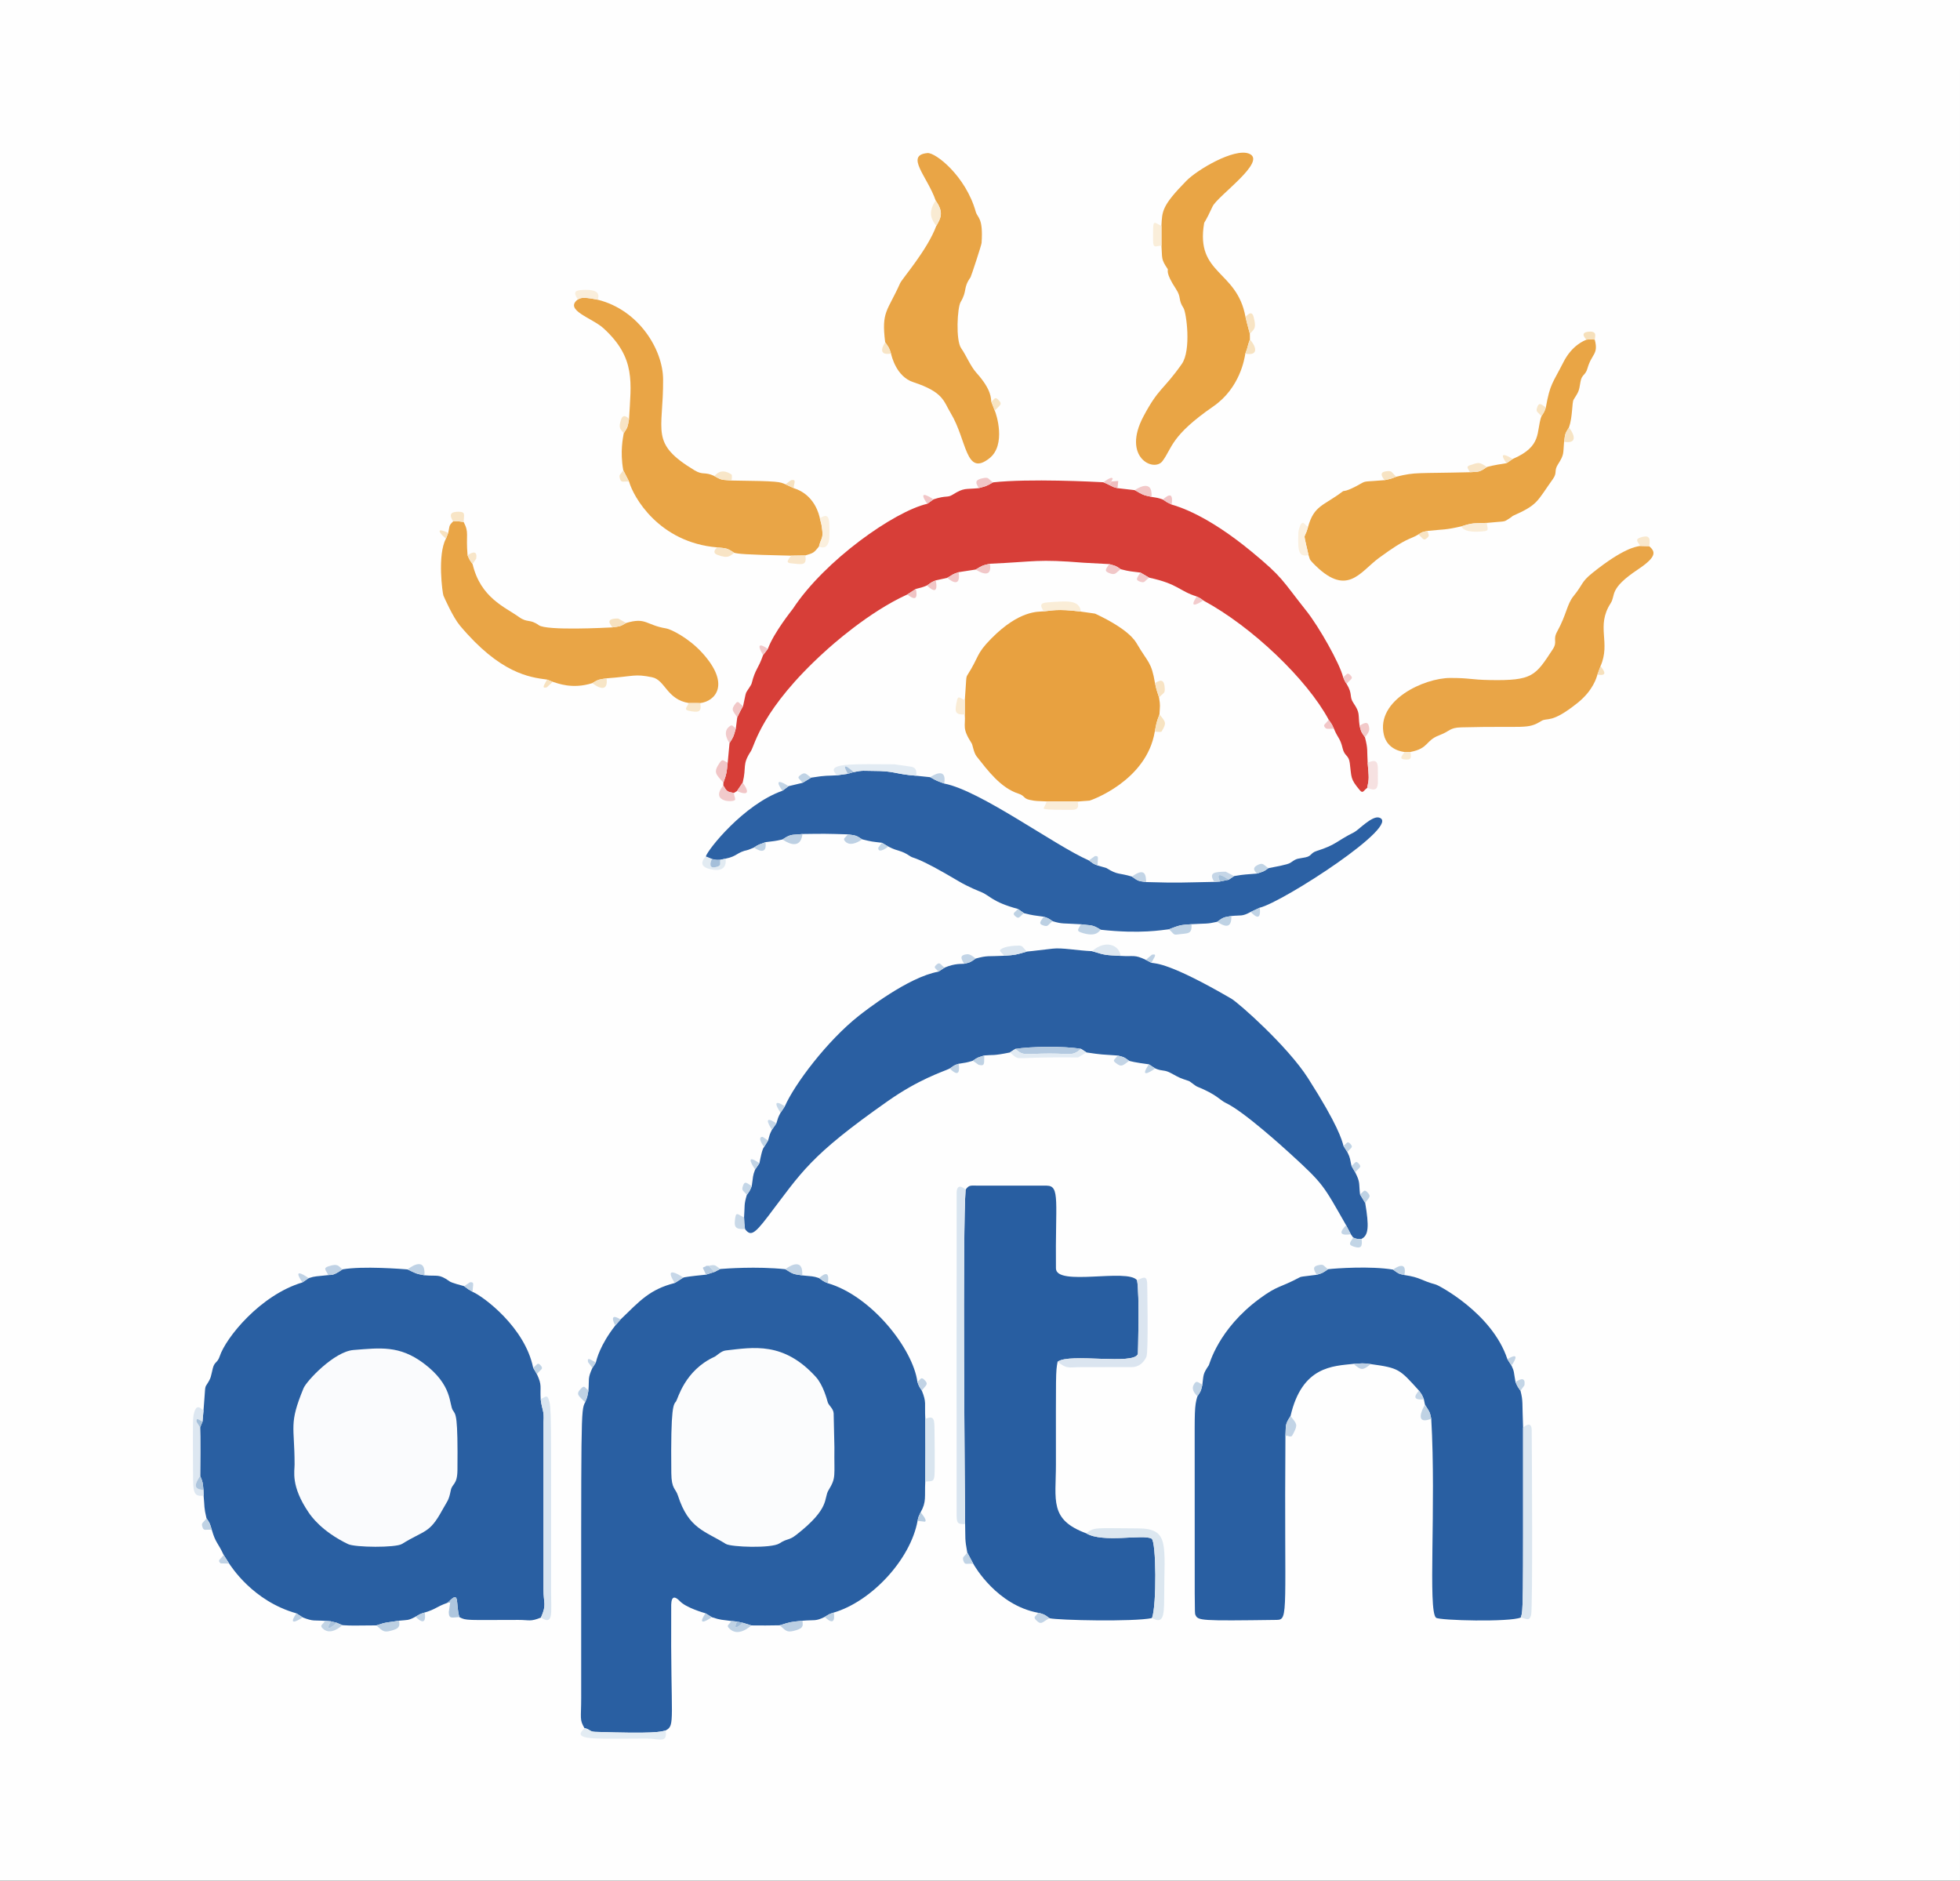 <?xml version="1.0" encoding="UTF-8" standalone="no"?> <svg xmlns="http://www.w3.org/2000/svg" xmlns:xlink="http://www.w3.org/1999/xlink" xmlns:serif="http://www.serif.com/" width="100%" height="100%" viewBox="0 0 690 662" version="1.1" xml:space="preserve" style="fill-rule:evenodd;clip-rule:evenodd;stroke-linejoin:round;stroke-miterlimit:2;"><rect x="0" y="0" width="690" height="662" fill="#333333" stroke="none"/> <g id="Arrière-plan"> <path d="M0,655.5L0,-0C4.248,-0.98 4.301,0 54.5,0L689.999,0C691.265,1.496 689.999,1.81 689.999,24.5L689.999,661.999C685.751,662.979 685.698,661.999 635.5,661.999L0,661.999C-1.399,660.345 0,657.666 0,655.5Z" style="fill:rgb(254,254,254);"></path> <path d="M205.994,493.614C206.845,491.594 206.757,491.654 207.156,489.453C207.48,485.388 206.817,485.299 208.548,481.523C208.955,480.883 209.362,480.243 209.77,479.603C210.045,478.459 211.254,473.44 216.608,466.581C217.225,465.876 217.843,465.17 218.46,464.465C225.329,457.834 228.684,453.901 237.543,451.626C238.551,450.984 239.559,450.343 240.566,449.701C241.195,449.565 242.457,449.292 248.546,448.691C249.546,448.367 250.546,448.044 251.547,447.721C252.209,447.379 252.872,447.037 253.534,446.696C255.363,446.553 266.249,445.704 276.462,446.77C279.237,448.52 279.209,448.477 282.421,448.947C286.059,449.36 286.006,449.126 288.342,449.892C289.869,450.95 289.752,451.024 291.427,451.698C306.853,456.226 321.377,474.77 322.964,486.412C323.542,488.093 323.57,488.02 324.516,489.494C326.223,493.723 325.454,493.829 325.74,499.479C325.788,510.58 325.798,510.487 325.729,521.525C325.457,527.024 326.21,528.596 324.082,532.353C323.424,533.822 323.359,533.696 323.017,535.369C320.539,548.908 306.872,563.676 293.536,567.628C291.771,568.193 291.873,568.228 290.34,569.162C287.016,570.781 286.939,570.133 282.501,570.509C278.363,570.945 278.417,570.869 274.493,572.117C269.447,572.21 269.549,572.177 264.504,572.154C261.725,571.344 261.781,571.262 261.534,571.238C260.838,571.094 260.143,570.951 259.448,570.808L257.48,570.608C253.946,570.094 253.991,570.376 250.598,569.264C249.854,568.807 249.11,568.35 248.366,567.893C247.603,567.672 241.556,565.92 239.391,563.666C235.958,560.093 236.3,564.817 236.29,566.484C236.052,605.962 237.849,607.282 234.346,609.122C232.434,609.668 230.195,610.308 209.493,609.623C207.476,609.557 207.787,608.71 205.749,608.301C203.958,605.203 204.603,605.048 204.603,597.5C204.603,496.823 204.422,496.626 205.994,493.614Z" style="fill:rgb(41,95,162);"></path> <path d="M158.453,563.34L157.443,564.229C153.339,565.707 153.693,566.343 149.53,567.609C147.785,568.142 147.881,568.174 146.298,569.089C143.57,570.521 143.547,570.173 140.499,570.494C136.135,571.202 136.172,570.9 132.496,572.145C124.298,572.182 124.333,572.302 120.514,572.07L118.56,571.234C117.863,571.06 117.167,570.885 116.47,570.711L114.493,570.56C110.453,570.263 110.405,570.848 106.567,569.333C105.831,568.86 105.095,568.386 104.359,567.912C88.902,563.561 81.299,551.232 80.681,550.395C80.03,549.374 79.38,548.353 78.73,547.332C76.622,542.814 75.915,543.198 74.56,538.48C73.861,536.289 73.996,536.308 72.693,534.442C71.763,530.518 72.065,530.555 71.677,526.467L71.63,524.488C71.359,521.869 71.473,521.89 70.477,519.502C70.53,518.545 70.585,504.474 70.449,502.495C70.727,501.82 71.004,501.144 71.282,500.469C71.402,499.153 71.523,497.837 71.644,496.522C72.296,488.575 72.057,488.495 72.669,487.559C74.459,484.82 74.132,484.769 74.931,481.615C75.534,479.232 76.556,479.821 77.341,477.435C79.486,470.914 91.576,455.881 106.469,451.42C107.197,450.917 107.925,450.414 108.652,449.91C111.113,449.134 111.079,449.365 115.566,448.846C116.627,448.643 116.973,449.318 120.563,446.828C127.696,445.573 141.642,446.695 143.468,446.842C146.416,448.23 146.293,448.346 149.424,448.909C154.108,449.336 154.415,448.314 158.201,450.995C158.558,451.248 158.994,451.557 163.382,452.732C164.876,453.885 164.802,453.821 166.387,454.733C170.37,456.492 184.84,467.324 187.685,481.44C188.127,482.191 188.568,482.942 189.009,483.693C190.914,487.793 190.056,487.922 190.341,492.519C190.836,496.579 191.625,496.434 191.334,500.5L191.334,559.5C191.334,564.571 192.523,564.724 190.43,569.391C186.612,570.919 186.554,570.221 182.5,570.223C164.278,570.228 164.168,570.541 161.729,569.235C160.367,564.678 161.872,560.014 158.453,563.34Z" style="fill:rgb(41,95,162);"></path> <path d="M421.532,491.509C422.785,489.635 422.793,489.668 423.279,487.451C423.733,483.769 423.452,483.705 425.577,480.54C425.758,480.271 428.838,467.904 443.312,457.213C449.859,452.377 450.4,453.439 457.546,449.637C457.976,449.408 457.996,449.397 463.561,448.731C465.727,448.1 465.646,448.038 467.548,446.77C470.198,446.453 482.536,445.585 490.41,446.914C492.301,448.269 492.197,448.359 494.412,448.822C500.284,449.7 499.94,450.66 505.609,452.213C506.32,452.408 525.298,462.173 530.66,478.438C531.144,479.192 531.629,479.945 532.114,480.698C533.15,482.891 532.859,482.883 533.519,486.494C534.286,488.182 534.247,488.092 535.282,489.563C536.234,493.419 535.827,493.407 536.186,502.528C536.202,566.648 536.269,566.703 535.392,569.364C531.594,571.055 506.704,570.44 505.538,569.448C502.632,566.975 505.622,530.244 503.861,499.416C503.333,496.66 503.093,496.829 501.646,494.454L501.268,492.576C500.585,490.882 500.588,490.98 499.522,489.481C492.722,481.988 492.579,481.54 482.544,480.171C479.478,479.749 479.562,479.935 476.48,480.086C469.294,480.885 458.376,480.829 454.318,498.455C452.239,501.609 452.765,501.752 452.521,505.502C452.061,567.455 453.787,570.159 449.487,570.216C422.377,570.578 421.742,570.503 420.818,568.399C420.539,567.763 420.578,567.771 420.578,511.5C420.578,497.273 420.448,495.026 421.532,491.509Z" style="fill:rgb(41,95,162);"></path> <path d="M262.911,420.639C263.987,419.108 263.949,419.204 264.643,417.536C265.189,413.983 264.93,414.011 265.845,411.662C266.348,410.925 266.852,410.188 267.355,409.45C268.4,403.953 268.803,404.143 268.998,403.739C269.464,402.98 269.929,402.22 270.395,401.461C270.96,399.438 270.864,399.479 271.766,397.659C272.283,396.914 272.8,396.169 273.317,395.425C273.943,393.429 273.83,393.462 274.792,391.684C275.298,390.928 275.803,390.172 276.308,389.416C279.65,381.738 291.182,366.327 302.471,357.465C304.477,355.89 319.726,343.919 330.364,342.032C331.093,341.558 331.822,341.084 332.552,340.609C336.216,339.018 338.636,339.375 339.454,339.256C341.651,338.73 341.615,338.723 343.475,337.418C347.758,336.25 347.777,336.735 353.495,336.433C357.604,336.132 357.539,336.116 361.52,334.955C362.536,334.878 362.452,334.871 370.535,333.936C373.974,333.538 378.789,334.56 384.489,334.824C389.384,336.368 389.375,336.16 394.503,336.479C399.165,336.79 399.309,335.924 403.373,337.874C404.03,338.222 404.686,338.57 405.343,338.919C406.916,339.199 411.593,338.819 433.479,351.534C436.053,353.029 453.302,368.281 460.475,379.517C471.081,396.132 472.411,401.276 472.95,403.36C473.418,404.1 473.885,404.841 474.353,405.581C475.475,407.9 475.202,407.927 475.771,410.42C476.212,411.178 476.654,411.936 477.095,412.694C478.932,416.289 478.322,416.426 478.783,420.423C479.392,421.438 480.002,422.453 480.611,423.468C482.003,431.699 481.796,434.854 479.337,436.071C477.796,436.153 477.846,436.215 476.383,435.639C476.107,435.249 475.831,434.858 475.555,434.468C474.996,433.403 474.437,432.338 473.877,431.272C465.814,417.156 466.076,416.911 454.094,405.985C452.402,404.443 437.952,391.266 431.615,388.287C429.43,387.26 428.514,385.356 421.492,382.518C420.713,382.203 419.023,380.683 418.496,380.507C415.305,379.444 415.4,379.482 412.356,377.817C409.723,376.377 409.518,377.273 406.68,376.1C405.937,375.616 405.193,375.131 404.449,374.646C399.578,374.009 398.063,373.58 397.522,373.427C395.663,372.086 395.699,372.088 393.488,371.556C387.883,371.167 387.974,371.286 382.503,370.471C381.858,370.05 381.213,369.63 380.568,369.21C374.457,368.159 362.754,368.362 357.451,369.224C356.799,369.643 356.148,370.061 355.496,370.48C349.465,371.718 349.476,371.241 346.505,371.523C344.343,372.257 344.333,372.064 342.462,373.399C339.978,374.146 340.054,374.01 337.488,374.454C335.702,374.993 335.837,375.132 334.323,376.143C331.598,377.389 323.531,379.873 312.558,387.579C284.841,407.045 282.29,412.541 270.245,428.33C265.465,434.595 264.176,435.156 262.27,432.631C262,430.556 262.043,430.658 261.941,428.532C262.249,424.142 261.863,424.159 262.911,420.639Z" style="fill:rgb(42,95,162);"></path> <path d="M339.763,536.472C339.679,527.056 338.826,431.581 339.938,418.773C341.17,417.013 341.664,417.357 344.5,417.354C344.659,417.353 367.959,417.353 368.504,417.357C373.274,417.389 371.484,423.119 371.735,446.489C371.804,452.929 396.955,446.358 400.284,450.659C401.248,455.674 400.591,476.525 400.589,476.533C399.486,480.717 376.387,476.13 372.308,479.361C371.62,483.175 371.729,483.098 371.729,515.5C371.729,528.113 369.335,534.936 382.408,539.74C388.272,543.238 402.499,539.919 405.415,541.622C407.06,542.582 407.224,565.167 405.548,569.574C399.162,570.933 372.553,570.354 369.466,569.623C367.629,568.274 367.662,568.262 365.458,567.705C351.035,565.028 343.128,551.39 342.634,550.439C341.928,549.124 341.222,547.809 340.516,546.495C339.595,541.536 339.902,541.598 339.763,536.472Z" style="fill:rgb(40,94,161);"></path> <path d="M254.671,275.506C255.903,272.03 255.772,272.085 256.18,268.465C256.394,266.168 256.609,263.872 256.823,261.575C258.342,259.181 258.253,259.218 259.042,256.408C259.21,255.109 259.378,253.811 259.546,252.512C259.697,252.188 260.482,250.492 261.593,248.533C262.576,244.171 262.394,244.142 263.012,243.226C264.494,241.029 264.556,240.785 264.617,240.543C265.954,235.292 266.848,235.713 268.647,230.581C269.203,229.858 269.759,229.136 270.315,228.414C272.462,222.555 278.886,214.67 279.141,214.282C290.284,197.299 314.77,180.046 326.434,177.337C327.163,176.816 327.892,176.296 328.622,175.775C333.23,174.266 333.477,175.308 335.363,174.134C339.496,171.559 339.695,172.329 344.576,171.828C347.179,171.069 347.18,171.199 349.551,169.8C362.393,168.391 385.358,169.596 388.467,169.759C389.127,170.069 389.787,170.378 390.448,170.688C391.936,171.419 391.809,171.465 393.411,171.838C396.476,172.156 396.399,172.221 399.491,172.535C402.29,174.146 402.195,174.224 405.392,174.904C407.42,175.259 407.337,175.143 409.368,175.82C410.913,176.883 410.828,176.828 412.464,177.609C414.98,178.348 425.002,181.294 440.702,194.26C451.737,203.372 451.093,203.949 459.953,215.11C464.362,220.664 471.689,233.627 472.843,238.399C473.413,239.636 473.296,239.623 474.068,240.742C476.338,244.491 474.856,245.084 476.494,247.503C478.896,251.048 478.055,251.291 478.63,255.473C479.185,257.666 479.17,257.61 480.514,259.496C481.649,263.924 481.188,263.911 481.471,268.505C481.905,273.874 482.045,273.865 481.314,277.328C479.961,278.328 479.814,279.473 478.697,278.145C475.274,274.074 475.858,273.766 475.174,268.567C474.795,265.683 473.349,266.294 472.671,263.446C471.773,259.671 471.039,260.048 469.583,256.46C468.79,254.758 468.784,254.857 467.746,253.328C460.144,239.18 440.778,220.598 423.594,211.362C422.536,210.526 422.553,210.636 421.323,209.971C414.962,207.987 414.882,205.571 404.554,203.345C403.53,202.748 402.507,202.15 401.483,201.552C397.968,201.065 398.033,201.268 394.539,200.365C392.646,199.015 392.643,199.215 390.487,198.566C382.2,198.122 382.252,198.144 381.537,198.086C364.94,196.749 365.023,197.694 348.491,198.441C345.751,199.027 345.855,199.087 343.493,200.475C341.487,200.786 339.481,201.097 337.476,201.408C335.286,202.136 335.429,202.244 333.466,203.404C332.121,203.701 330.777,203.998 329.432,204.295C327.689,205.001 327.816,205.07 326.307,206.108C324.344,206.884 324.422,206.78 322.425,207.302C321.411,207.959 320.397,208.616 319.384,209.272C305.631,215.51 292.469,227.454 290.38,229.351C267.987,249.672 265.712,262.323 264.337,264.423C261.154,269.283 262.887,269.776 261.456,275.487C260.79,276.476 260.124,277.464 259.458,278.453C259.09,278.678 258.723,278.903 258.355,279.128C255.959,278.699 255.878,278.628 254.642,276.489L254.671,275.506Z" style="fill:rgb(215,62,56);"></path> <path d="M250.602,302.361C249.891,302.076 249.179,301.792 248.468,301.507C249.087,299.163 261.748,283.192 275.437,278.358L277.612,276.741C279.248,276.349 280.884,275.957 282.521,275.566C283.535,274.956 284.55,274.347 285.564,273.738C291.217,272.822 291.207,273.164 294.559,272.921C295.868,272.742 297.176,272.563 298.484,272.384L300.518,271.775C304.001,271.088 303.952,271.37 307.5,271.368C315.157,271.364 314.987,272.501 322.563,273.067C324.202,273.237 325.842,273.407 327.481,273.577C329.852,274.941 329.827,274.846 332.413,275.82C345.192,278.283 371.303,297.614 383.3,302.864C384.835,303.914 384.711,304.024 386.438,304.659C386.682,304.73 389.481,305.546 389.481,305.546C393.552,308.107 393.848,307.156 398.476,308.567C400.773,310.221 400.767,310.119 403.501,310.49C415.499,310.838 415.438,310.648 427.49,310.427L429.476,310.299C430.495,310.091 431.515,309.883 432.535,309.675C433.18,309.245 433.825,308.816 434.469,308.386C438.458,307.691 438.416,307.878 442.501,307.504C444.678,306.764 444.698,306.949 446.53,305.599C453.407,304.339 453.985,303.925 454.522,303.541C456.751,301.944 456.85,302.376 459.592,301.79C461.855,301.306 461.296,300.265 463.521,299.552C470.615,297.277 470.099,296.283 476.741,292.94C478.189,292.211 482.932,287.153 485.411,287.778C494.221,289.999 451.594,317.57 443.501,319.505C442.425,320.01 441.348,320.515 440.271,321.02C437.139,322.705 437.002,322.075 433.489,322.44C430.749,322.904 430.732,322.84 428.493,324.475C424.799,325.313 424.827,325.011 419.479,325.322C415.348,325.613 415.382,325.646 411.493,327.112C409.194,327.342 401.612,328.824 387.5,327.276C384.37,325.33 384.221,325.877 380.517,325.352C374.067,324.935 374.071,325.327 370.564,324.271C369.095,323.286 369.178,323.245 367.456,322.693C363.941,322.176 364.011,322.329 360.515,321.46C359.79,320.956 359.064,320.453 358.339,319.949C349.274,317.516 348.396,315.176 345.319,313.961C344.682,313.709 340.881,312.209 337.605,310.264C322.367,301.217 321.797,302.314 320.521,301.456C316.917,299.032 316.567,299.963 312.743,298.004C311.98,297.554 311.217,297.104 310.454,296.654C306.898,296.241 306.975,296.305 303.514,295.451C301.253,293.956 301.243,294.119 298.471,293.698C290.486,293.462 290.549,293.462 282.511,293.571C278.771,294.019 278.584,293.394 275.497,295.489C272.463,296.162 272.555,296.045 269.488,296.447C267.362,297.327 267.313,297.035 265.425,298.345C263.554,299.086 263.574,299.108 263.405,299.145C259.191,300.069 259.719,301.365 255.425,302.253L253.54,302.652C251.997,302.715 252.08,302.71 250.602,302.361Z" style="fill:rgb(44,97,164);"></path> <path d="M339.646,251.483L339.654,246.509C340.248,238.575 340.008,238.503 340.619,237.548C344.732,231.115 343.52,230.307 348.892,224.856C358.909,214.693 365.512,215.382 367.467,215.202C370.153,214.999 372.023,214.221 380.528,215.285C385.321,216.024 385.324,215.904 385.703,216.083C397.291,221.57 399.537,225.415 400.264,226.658C404.183,233.367 405.322,232.859 406.609,240.475C407.176,243.126 407.243,242.999 408.031,245.522C408.53,248.486 408.322,248.422 408.18,251.488C407.037,254.462 407.147,254.426 406.532,257.507C403.667,274.948 383.886,281.797 383.553,281.826C382.182,281.944 380.808,282.017 379.437,282.135C375.801,282.127 372.165,282.118 368.53,282.11C364.966,281.901 365.039,282.104 362.482,281.561C360.247,281.087 360.814,280.096 358.553,279.37C352.259,277.348 347.74,271.222 343.822,266.278C342.765,264.944 342.44,262.251 342.077,261.685C338.56,256.204 339.97,255.795 339.646,251.483Z" style="fill:rgb(232,161,64);"></path> <path d="M293.746,509.5C293.605,519.742 294.45,520.022 291.675,524.563C289.884,527.494 292.462,530.799 280.334,540.267C277.643,542.368 277.224,541.439 274.397,543.286C271.612,545.105 257.322,544.595 255.516,543.464C248.149,538.856 242.434,538.198 238.653,526.436C237.82,523.842 236.39,524.238 236.328,518.508C236.065,494.469 237.126,494.478 238.009,493.288C238.625,492.458 241.019,482.372 251.55,477.592C252.307,477.248 253.854,475.557 255.466,475.376C265.167,474.285 275.851,472.145 287.239,484.716C289.805,487.55 291.182,492.788 291.38,493.542C291.692,494.731 293.371,495.756 293.479,497.502C293.479,497.502 293.725,508.54 293.746,509.5Z" style="fill:rgb(251,252,253);"></path> <path d="M103.705,515.5C103.705,501.793 101.605,501.395 106.859,488.663C107.909,486.119 117.62,475.745 124.445,475.21C133.837,474.473 140.599,473.505 149.143,479.899C159.511,487.66 158.008,494.354 159.472,496.508C160.474,497.985 161.237,497.986 161.04,517.499C160.987,522.717 159.183,522.189 158.709,524.556C157.942,528.389 157.543,528.2 155.686,531.594C151.131,539.919 149.6,538.476 141.494,543.487C139.283,544.854 124.998,544.737 122.491,543.521C113.13,538.984 109.445,533.566 108.646,532.391C102.248,522.986 103.753,517.775 103.705,515.5Z" style="fill:rgb(250,251,253);"></path> <path d="M203.427,105.408C204.137,105.239 204.087,104.171 210.496,105.517C224.979,109.166 233.361,123.097 233.439,133.501C233.578,152.046 228.594,155.942 244.48,165.541C247.535,167.386 247.963,165.925 251.475,167.558C254.22,169.208 254.272,168.824 257.528,169.149C274.502,169.347 274.494,169.616 276.504,170.488C277.465,170.93 278.425,171.372 279.386,171.814C286.886,174.159 288.395,181.36 288.627,182.464C289.17,184.557 289.192,184.441 289.451,186.5C289.842,189.605 289.029,189.408 288.304,192.379C286.418,194.734 286.322,194.641 283.504,195.52L278.493,195.598C261.415,195.227 260.049,194.935 258.482,194.6C255.789,192.801 255.743,193.048 252.477,192.682C231.912,190.959 222.927,174.853 221.458,169.513C220.776,168.183 220.094,166.852 219.411,165.521C218.22,158.802 219.349,154.036 219.58,152.513C221.112,150.223 220.942,150.204 221.459,147.493C222.103,134.762 223.995,126.101 212.454,115.55C208.485,111.922 198.445,109.167 203.427,105.408Z" style="fill:rgb(233,165,70);"></path> <path d="M460.668,195.443C459.162,188.971 459.146,189.007 459.37,188.487C460.027,186.964 460.037,187.079 460.481,185.494C462.634,177.801 465.861,178.173 472.744,172.946C473.201,172.599 473.545,173.419 479.33,170.101C480.849,169.23 480.883,169.59 487.436,169.02C489.579,168.537 489.511,168.632 491.535,167.806C498.524,166.109 498.523,166.698 517.479,166.225C520.692,166.041 520.744,166.25 523.466,164.395C524.003,164.233 525.554,163.765 530.352,163.044C531.079,162.55 531.806,162.057 532.533,161.563C543.048,157.061 540.704,152.026 542.634,146.541C543.587,145.05 543.614,145.121 544.19,143.435C545.746,134.924 546.479,135.187 550.406,127.452C553.394,121.568 557.678,119.903 558.521,119.575C560.017,119.387 559.961,119.432 561.415,119.552C562.806,124.802 560.343,124.439 558.858,129.648C558.103,132.296 556.832,131.679 556.385,134.466C555.839,137.882 555.756,137.804 553.981,140.675C553.357,141.686 553.671,146.625 552.343,150.455C550.857,152.743 551.03,152.76 550.614,155.518C550.244,159.729 550.758,159.863 548.456,163.479C546.97,165.814 548.32,166.328 546.684,168.617C540.948,176.643 541.559,177.597 532.55,181.61C532.355,181.697 532.479,181.848 530.354,183.123C529.353,183.723 529.293,183.49 523.442,184.064C518.867,184.273 518.86,183.904 514.477,185.273C508.56,186.619 508.57,186.25 502.565,186.881C500.824,187.291 500.817,187.136 499.311,188.144C496.212,190.051 495.63,188.912 485.429,196.412C478.652,201.394 474.095,210.678 462.013,197.987C460.806,196.719 461.135,196.615 460.668,195.443Z" style="fill:rgb(233,165,69);"></path> <path d="M313.673,124.446C312.996,122.29 312.923,122.373 311.614,120.471C310.248,109.509 312.381,109.749 316.881,99.692C317.615,98.053 326.477,87.998 329.597,79.546C331.462,76.392 332.134,74.566 329.386,70.552C326.506,62.196 318.442,54.593 326.522,53.882C329.349,53.634 339.977,61.982 343.495,74.502C344.162,76.873 346.155,76.465 345.56,85.506C345.507,86.312 341.869,97.32 341.675,97.594C338.926,101.483 340.634,102.204 338.165,106.351C337.036,108.25 336.393,119.747 338.372,122.578C340.206,125.201 341.61,128.867 343.774,131.275C349.175,137.283 348.813,140.312 348.977,141.398C349.39,142.457 349.802,143.516 350.214,144.574C350.735,145.694 354.271,156.589 348.332,161.302C339.875,168.015 340.453,154.942 334.681,145.413C332.12,141.184 332.226,138.044 321.493,134.516C315.562,132.566 313.904,125.44 313.673,124.446Z" style="fill:rgb(233,165,70);"></path> <path d="M156.986,189.631C157.255,188.948 157.525,188.266 157.795,187.583C158.322,185.301 157.865,185.109 159.527,183.543C161.487,183.451 161.379,183.516 163.221,183.73C165.24,187.629 163.946,187.897 164.602,195.476C165.34,197.14 165.287,197.053 166.37,198.546C169.161,210.421 177.763,213.661 182.695,217.189C185.748,219.372 186.455,217.76 189.694,220.081C192.464,222.067 213.491,220.957 215.558,220.848C218.194,220.479 218.209,220.602 220.452,219.286C227.507,217.187 227.361,220.042 234.57,221.219C236.029,221.458 242.253,224.365 247.197,229.792C257.357,240.944 251.779,246.853 246.498,247.491L242.503,247.48C234.678,246.21 234.187,239.332 229.551,238.395C223.335,237.139 223.382,238.045 213.537,238.777C210.793,239.226 210.806,239.058 208.494,240.473C201.337,242.722 196.209,240.458 194.583,240.009C193.917,239.743 193.25,239.478 192.584,239.212C186.343,238.404 176.055,237.042 161.913,220.206C159.487,217.318 156.499,210.55 156.11,209.67C155.785,208.934 153.909,195.318 156.986,189.631Z" style="fill:rgb(233,165,70);"></path> <path d="M408.886,86.461C408.882,84.15 408.878,81.84 408.874,79.53C409.146,74.384 408.886,72.577 417.655,63.645C421.499,59.73 434.457,52.066 439.673,54.073C446.397,56.661 428.569,68.994 426.872,72.686C424.292,78.298 423.984,78.067 423.896,78.589C420.823,96.728 435.433,94.97 438.453,111.512C438.565,111.994 439.159,114.538 440.004,117.503L440.021,119.498C439.077,121.963 439.404,121.984 438.4,124.475C438.136,126.191 436.541,136.55 427.161,143.039C412.066,153.48 412.764,157.587 409.247,162.304C406.244,166.332 394.843,161.04 402.562,146.534C407.966,136.377 409.444,137.494 416.031,128.137C419.466,123.258 417.627,109.926 416.64,108.427C414.636,105.383 416.013,104.801 414.006,101.753C410.022,95.7 411.409,95.193 411.065,94.686C408.647,91.123 409.203,90.945 408.886,86.461Z" style="fill:rgb(233,165,69);"></path> <path d="M496.526,264.7L494.485,264.713C493.727,264.624 488.395,263.994 487.165,258.585C484.402,246.44 501.367,238.666 510.5,238.648C517.593,238.634 517.487,239.258 524.501,239.382C539.584,239.647 540.478,237.929 546.627,228.568C548.421,225.836 546.562,225.266 548.162,222.365C551.568,216.191 551.578,212.729 553.961,209.813C557.403,205.603 556.529,204.935 560.619,201.66C571.415,193.015 575.924,192.392 577.455,192.181C578.503,192.208 579.551,192.234 580.599,192.261C582.722,194.185 583.519,195.851 576.513,200.519C566.267,207.347 568.876,209.46 567.027,212.324C561.729,220.532 567.147,226.096 563.448,234.488C563.082,235.475 562.715,236.463 562.349,237.451C562.102,238.389 560.887,243 555.412,247.391C546.02,254.923 544.823,252.435 542.606,253.793C537.634,256.838 537.199,255.468 514.456,256.034C510.206,256.14 510.609,257.343 506.649,258.835C501.713,260.694 503.117,263.399 496.526,264.7Z" style="fill:rgb(233,165,71);"></path> <path d="M339.938,418.773C338.826,431.581 339.679,527.056 339.763,536.472C337.238,536.574 336.824,536.231 336.768,533.5C336.765,533.324 336.736,420.025 336.782,419.5C337.093,415.981 339.92,418.765 339.938,418.773Z" style="fill:rgb(217,229,240);"></path> <path d="M190.341,492.519C191.964,491.75 192.559,490.86 193.139,492.558C194.136,495.475 194.007,495.554 194.007,560.5C194.007,567.742 194.895,572.328 190.43,569.391C192.523,564.724 191.334,564.571 191.334,559.5L191.334,500.5C191.625,496.434 190.836,496.579 190.341,492.519Z" style="fill:rgb(217,229,240);"></path> <path d="M536.186,502.528C536.3,502.477 539.202,499.64 539.228,503.5C539.263,508.705 539.65,566.484 539.005,568.559C538.331,570.729 537.615,569.888 535.392,569.364C536.269,566.703 536.202,566.648 536.186,502.528Z" style="fill:rgb(219,230,240);"></path> <path d="M400.284,450.659C402.554,449.667 403.571,448.974 403.848,451.443C403.848,451.444 404.374,475.863 403.58,477.618C403.375,478.073 401.973,481.173 398.5,481.231C397.206,481.253 381.94,481.253 380.5,481.253C376.102,481.253 375.796,482.028 372.308,479.361C376.387,476.13 399.486,480.717 400.589,476.533C400.591,476.525 401.248,455.674 400.284,450.659Z" style="fill:rgb(219,229,240);"></path> <path d="M382.408,539.74C385.324,537.42 385.618,537.968 400.5,537.997C411.899,538.02 409.842,543.698 409.842,562.5C409.842,569.237 409.344,571.644 405.548,569.574C407.224,565.167 407.06,542.582 405.415,541.622C402.499,539.919 388.272,543.238 382.408,539.74Z" style="fill:rgb(220,231,240);"></path> <path d="M300.518,271.775C300.253,271.573 295.432,267.052 298.484,272.384C297.176,272.563 295.868,272.742 294.559,272.921C294.335,272.432 293.869,272.08 293.645,271.59C292.269,268.583 301.728,268.993 314.5,269.04C314.984,269.042 314.929,269.042 320.5,269.838C322.94,270.186 322.647,271.977 322.563,273.067C314.987,272.501 315.157,271.364 307.5,271.368C303.952,271.37 304.001,271.088 300.518,271.775Z" style="fill:rgb(226,235,243);"></path> <path d="M71.282,500.469C69.935,499.669 68.998,498.88 69.206,500.48C69.206,500.48 70.35,502.334 70.449,502.495C70.585,504.474 70.53,518.545 70.477,519.502C68.484,522.555 67.986,524.171 71.63,524.488L71.677,526.467C67.886,527.01 68,524.8 67.962,518.5C67.846,499.426 67.902,499.186 68.281,497.554C69.203,493.588 71.009,496.114 71.644,496.522C71.523,497.837 71.402,499.153 71.282,500.469Z" style="fill:rgb(221,231,241);"></path> <path d="M205.749,608.301C207.787,608.71 207.476,609.557 209.493,609.623C230.195,610.308 232.434,609.668 234.346,609.122C234.954,613.88 232.262,611.978 227.5,611.978C211.588,611.978 202.502,612.666 204.749,609.487C205.047,609.065 205.451,608.724 205.749,608.301Z" style="fill:rgb(227,236,243);"></path> <path d="M325.74,499.479C329.015,498.04 328.934,499.904 328.985,503.5C329.003,504.78 329.182,517.534 328.963,519.5C328.713,521.735 328.008,521.298 325.729,521.525C325.798,510.487 325.788,510.58 325.74,499.479Z" style="fill:rgb(217,229,239);"></path> <path d="M357.451,369.224C362.754,368.362 374.457,368.159 380.568,369.21C377.481,371.821 377.089,370.85 369.5,370.85C360.889,370.85 360.41,371.901 357.451,369.224Z" style="fill:rgb(179,201,224);"></path> <path d="M367.467,215.202C366.093,213.22 366.119,212.263 368.5,212.076C375.645,211.515 379.98,211.041 380.528,215.285C372.023,214.221 370.153,214.999 367.467,215.202Z" style="fill:rgb(250,237,215);"></path> <path d="M357.451,369.224C360.41,371.901 360.889,370.85 369.5,370.85C377.089,370.85 377.481,371.821 380.568,369.21C381.213,369.63 381.858,370.05 382.503,370.471C382.263,370.612 379.5,372.235 379.5,372.235C359.21,372.021 359.04,373.001 357.534,372.095C356.791,371.648 356.239,370.927 355.496,370.48C356.148,370.061 356.799,369.643 357.451,369.224Z" style="fill:rgb(226,235,243);"></path> <path d="M368.53,282.11C372.165,282.118 375.801,282.127 379.437,282.135C379.407,283.039 380.291,285.028 377.5,285.062C376.694,285.072 367.749,285.181 367.43,284.612C367.323,284.421 367.509,284.432 368.53,282.11Z" style="fill:rgb(250,237,217);"></path> <path d="M481.471,268.505C485.889,266.486 484.933,269.694 485.082,274.5C485.183,277.779 484.351,278.613 481.314,277.328C482.045,273.865 481.905,273.874 481.471,268.505Z" style="fill:rgb(246,225,225);"></path> <path d="M460.481,185.494C460.037,187.079 460.027,186.964 459.37,188.487C459.146,189.007 459.162,188.971 460.668,195.443C457.498,195.932 456.764,194.909 457.078,187.5C457.123,186.445 457.769,184.77 457.899,184.599C458.9,183.273 459.049,184.503 460.481,185.494Z" style="fill:rgb(251,240,223);"></path> <path d="M288.627,182.464C290.997,180.79 291.855,181.664 291.959,184.5C291.977,184.977 292.129,189.11 291.807,190.465C290.999,193.871 288.354,192.378 288.304,192.379C289.029,189.408 289.842,189.605 289.451,186.5C289.192,184.441 289.17,184.557 288.627,182.464Z" style="fill:rgb(251,240,222);"></path> <path d="M384.489,334.824C388.926,330.754 394.038,332.474 394.503,336.479C389.375,336.16 389.384,336.368 384.489,334.824Z" style="fill:rgb(222,232,241);"></path> <path d="M361.52,334.955C357.539,336.116 357.604,336.132 353.495,336.433C352.511,335.003 351.235,334.757 352.643,333.965C353.058,333.731 354.449,332.948 358.5,332.855C360.128,332.818 359.84,333.362 361.52,334.955Z" style="fill:rgb(219,230,240);"></path> <path d="M523.442,184.064C523.546,185.998 524.364,186.784 522.5,186.993C515.018,187.835 514.645,185.422 514.477,185.273C518.86,183.904 518.867,184.273 523.442,184.064Z" style="fill:rgb(250,237,216);"></path> <path d="M203.427,105.408C202.066,103.311 201.991,102.287 204.5,102.101C211.779,101.56 210.668,104.225 210.496,105.517C204.087,104.171 204.137,105.239 203.427,105.408Z" style="fill:rgb(250,238,219);"></path> <path d="M408.874,79.53C408.878,81.84 408.882,84.15 408.886,86.461C407.019,86.567 406.183,87.41 405.967,85.5C405.903,84.931 405.925,80.112 405.997,79.5C406.225,77.552 407.065,78.73 408.874,79.53Z" style="fill:rgb(250,238,218);"></path> <path d="M387.5,327.276C386.946,327.711 385.945,330.109 380.544,328.231C378.759,327.61 379.722,327 380.517,325.352C384.221,325.877 384.37,325.33 387.5,327.276Z" style="fill:rgb(192,211,229);"></path> <path d="M140.499,570.494C140.511,571.677 141.209,572.959 138.453,573.79C135.186,574.776 135.004,574.415 132.496,572.145C136.172,570.9 136.135,571.202 140.499,570.494Z" style="fill:rgb(188,208,227);"></path> <path d="M329.386,70.552C332.134,74.566 331.462,76.392 329.597,79.546C327.902,77.189 326.536,74.951 329.386,70.552Z" style="fill:rgb(249,235,211);"></path> <path d="M282.501,570.509C282.519,571.702 283.227,572.97 280.454,573.792C277.193,574.758 277.008,574.41 274.493,572.117C278.417,570.869 278.363,570.945 282.501,570.509Z" style="fill:rgb(187,207,227);"></path> <path d="M419.479,325.322C419.667,329.055 418.178,328.423 414.5,328.949C412.975,329.167 413.222,328.599 411.493,327.112C415.382,325.646 415.348,325.613 419.479,325.322Z" style="fill:rgb(192,211,229);"></path> <path d="M161.729,569.235C159.149,569.307 158.064,570.056 157.987,567.5C157.985,567.439 158.449,564.321 158.49,564.045L158.453,563.34C161.872,560.014 160.367,564.678 161.729,569.235Z" style="fill:rgb(174,198,222);"></path> <path d="M256.18,268.465C255.772,272.085 255.903,272.03 254.671,275.506C251.847,272.35 251.041,271.829 253.471,268.331C254.405,266.987 254.686,267.801 256.18,268.465Z" style="fill:rgb(241,197,198);"></path> <path d="M454.318,498.455C456.425,501.129 456.993,501.353 455.419,504.399C454.858,505.483 454.798,505.506 454.696,505.545C453.622,505.954 453.596,505.093 452.521,505.502C452.765,501.752 452.239,501.609 454.318,498.455Z" style="fill:rgb(194,212,230);"></path> <path d="M250.602,302.361C249.544,304.747 250.132,305.9 252.561,305.054C253.972,304.563 253.375,304.11 253.54,302.652L255.425,302.253C255.514,302.796 256.316,307.699 249.537,305.818C245.115,304.592 248.446,301.539 248.468,301.507C249.179,301.792 249.891,302.076 250.602,302.361Z" style="fill:rgb(226,235,242);"></path> <path d="M254.642,276.489C255.878,278.628 255.959,278.699 258.355,279.128C258.373,279.907 258.793,280.642 258.811,281.42C258.837,282.554 249.605,282.581 254.642,276.489Z" style="fill:rgb(241,202,203);"></path> <path d="M282.511,293.571C281.731,300.024 275.968,295.831 275.497,295.489C278.584,293.394 278.771,294.019 282.511,293.571Z" style="fill:rgb(189,208,227);"></path> <path d="M257.48,570.608L259.448,570.808C257.632,574.769 260.863,571.727 261.534,571.238C261.781,571.262 261.725,571.344 264.504,572.154C264.032,572.585 259.696,576.549 256.573,573.059C255.705,572.088 256.499,572.099 257.48,570.608Z" style="fill:rgb(191,210,228);"></path> <path d="M252.477,192.682C255.743,193.048 255.789,192.801 258.482,194.6C257.051,195.57 256.531,196.82 252.532,195.302C250.258,194.438 252.44,192.754 252.477,192.682Z" style="fill:rgb(248,228,197);"></path> <path d="M278.493,195.598L283.504,195.52C284.144,199.26 282.294,198.654 278.5,198.299C276.518,198.114 277.351,197.204 278.493,195.598Z" style="fill:rgb(249,231,204);"></path> <path d="M523.466,164.395C520.744,166.25 520.692,166.041 517.479,166.225C516.694,164.778 516.015,164.256 517.542,163.744C520.578,162.728 520.759,162.567 523.466,164.395Z" style="fill:rgb(248,229,199);"></path> <path d="M438.453,111.512C438.895,111.212 440.632,108.92 441.315,111.533C442.409,115.71 441.553,115.742 440.004,117.503C439.159,114.538 438.565,111.994 438.453,111.512Z" style="fill:rgb(248,228,196);"></path> <path d="M339.654,246.509L339.646,251.483C335.843,251.706 336.142,250.175 336.917,246.5C337.296,244.708 337.983,245.713 339.654,246.509Z" style="fill:rgb(250,236,213);"></path> <path d="M276.462,446.77C276.865,446.461 282.854,441.879 282.421,448.947C279.209,448.477 279.237,448.52 276.462,446.77Z" style="fill:rgb(194,212,230);"></path> <path d="M432.535,309.675C432.336,309.523 427.349,305.696 429.476,310.299L427.49,310.427C425.348,307.137 427.581,306.887 431.5,306.841C431.5,306.841 434.232,308.262 434.469,308.386C433.825,308.816 433.18,309.245 432.535,309.675Z" style="fill:rgb(197,214,231);"></path> <path d="M159.527,183.543C157.992,181.132 158.579,180.105 161.5,180.133C163.984,180.156 163.32,181.199 163.221,183.73C161.379,183.516 161.487,183.451 159.527,183.543Z" style="fill:rgb(248,229,198);"></path> <path d="M303.514,295.451C303.132,295.73 299.655,298.267 297.655,296.296C296.472,295.13 297.536,295.036 298.471,293.698C301.243,294.119 301.253,293.956 303.514,295.451Z" style="fill:rgb(190,209,228);"></path> <path d="M143.468,446.842C143.862,446.527 149.903,441.713 149.424,448.909C146.293,448.346 146.416,448.23 143.468,446.842Z" style="fill:rgb(191,210,229);"></path> <path d="M115.566,448.846C114.744,447.064 113.639,446.439 115.552,445.781C119.14,444.547 119.225,445.828 120.563,446.828C116.973,449.318 116.627,448.643 115.566,448.846Z" style="fill:rgb(192,210,229);"></path> <path d="M251.475,167.558C252.026,167.129 253.679,164.589 257.393,166.931C257.544,167.025 257.863,167.227 257.528,169.149C254.272,168.824 254.22,169.208 251.475,167.558Z" style="fill:rgb(248,230,200);"></path> <path d="M116.47,570.711C113.585,575.761 118.357,571.383 118.56,571.234L120.514,572.07C120.106,572.45 116.425,575.878 113.654,573.281C112.384,572.091 113.545,571.976 114.493,570.56L116.47,570.711Z" style="fill:rgb(194,212,229);"></path> <path d="M261.941,428.532C262.043,430.658 262,430.556 262.27,432.631C258.741,432.778 258.307,431.921 258.86,428.5C259.196,426.426 260.062,427.706 261.941,428.532Z" style="fill:rgb(201,217,232);"></path> <path d="M349.551,169.8C347.18,171.199 347.179,171.069 344.576,171.828C343.981,170.544 342.241,168.882 346.547,168.238C348.064,168.011 347.844,168.529 349.551,169.8Z" style="fill:rgb(241,198,199);"></path> <path d="M408.18,251.488C410.355,254.085 410.785,254.456 409.004,257.356C408.958,257.43 409.109,257.862 406.532,257.507C407.147,254.426 407.037,254.462 408.18,251.488Z" style="fill:rgb(247,227,193);"></path> <path d="M399.491,172.535C399.765,172.354 405.858,168.047 405.392,174.904C402.195,174.224 402.29,174.146 399.491,172.535Z" style="fill:rgb(242,200,200);"></path> <path d="M259.042,256.408C258.253,259.218 258.342,259.181 256.823,261.575C256.554,261.195 254.138,257.782 256.723,255.755C257.884,254.845 257.869,255.642 259.042,256.408Z" style="fill:rgb(241,202,203);"></path> <path d="M406.609,240.475C408.998,238.828 409.943,239.559 410.048,242.5C410.106,244.14 409.574,243.852 408.031,245.522C407.243,242.999 407.176,243.126 406.609,240.475Z" style="fill:rgb(248,228,197);"></path> <path d="M221.459,147.493C220.942,150.204 221.112,150.223 219.58,152.513C218.648,151.175 217.477,150.912 218.703,147.531C219.547,145.207 221.446,147.487 221.459,147.493Z" style="fill:rgb(248,228,197);"></path> <path d="M242.503,247.48L246.498,247.491C247.129,250.77 245.767,250.901 242.5,250.194C240.723,249.81 241.661,249.15 242.503,247.48Z" style="fill:rgb(249,232,204);"></path> <path d="M220.452,219.286C218.209,220.602 218.194,220.479 215.558,220.848C215.187,220.041 212.597,217.721 217.5,217.722C217.767,217.722 217.717,217.836 220.452,219.286Z" style="fill:rgb(247,226,192);"></path> <path d="M501.646,494.454C503.093,496.829 503.333,496.66 503.861,499.416C497.988,501.696 500.571,496.171 501.646,494.454Z" style="fill:rgb(191,210,228);"></path> <path d="M398.476,308.567C403.456,304.952 403.376,308.56 403.501,310.49C400.767,310.119 400.773,310.221 398.476,308.567Z" style="fill:rgb(194,212,230);"></path> <path d="M552.343,150.455C554.853,153.821 554.749,156.227 550.614,155.518C551.03,152.76 550.857,152.743 552.343,150.455Z" style="fill:rgb(247,228,196);"></path> <path d="M348.491,198.441C349.481,204.512 343.851,200.717 343.493,200.475C345.855,199.087 345.751,199.027 348.491,198.441Z" style="fill:rgb(241,199,200);"></path> <path d="M390.487,198.566C392.643,199.215 392.646,199.015 394.539,200.365C392.659,201.726 392.729,202.576 390.55,201.754C388.539,200.994 389.343,200.329 390.487,198.566Z" style="fill:rgb(241,199,200);"></path> <path d="M207.156,489.453C206.757,491.654 206.845,491.594 205.994,493.614C203.824,491.316 202.371,490.885 204.687,488.639C205.816,487.545 205.88,488.491 207.156,489.453Z" style="fill:rgb(191,210,229);"></path> <path d="M327.481,273.577C327.838,273.331 333.45,269.467 332.413,275.82C329.827,274.846 329.852,274.941 327.481,273.577Z" style="fill:rgb(194,212,230);"></path> <path d="M433.489,322.44C433.583,326.427 431.82,326.698 428.493,324.475C430.732,322.84 430.749,322.904 433.489,322.44Z" style="fill:rgb(190,210,228);"></path> <path d="M467.548,446.77C465.646,448.038 465.727,448.1 463.561,448.731C462.206,446.626 462.086,445.665 464.553,445.263C466.075,445.015 465.858,445.537 467.548,446.77Z" style="fill:rgb(194,212,229);"></path> <path d="M478.63,255.473C480.757,254.09 481.818,253.92 482.042,256.5C482.151,257.762 480.575,259.41 480.514,259.496C479.17,257.61 479.185,257.666 478.63,255.473Z" style="fill:rgb(242,201,201);"></path> <path d="M423.279,487.451C422.793,489.668 422.785,489.635 421.532,491.509C421.188,491.053 419.24,489.449 420.185,487.556C421.08,485.762 421.593,486.42 423.279,487.451Z" style="fill:rgb(195,213,230);"></path> <path d="M393.488,371.556C395.699,372.088 395.663,372.086 397.522,373.427C395.169,375.107 394.834,375.843 392.632,374.037C391.486,373.098 392.537,372.974 393.488,371.556Z" style="fill:rgb(196,213,230);"></path> <path d="M365.458,567.705C367.662,568.262 367.629,568.274 369.466,569.623C366.935,570.882 366.628,572.279 364.704,570.252C363.619,569.109 364.57,569.042 365.458,567.705Z" style="fill:rgb(194,212,230);"></path> <path d="M213.537,238.777C214.071,242.927 211.786,242.932 208.494,240.473C210.806,239.058 210.793,239.226 213.537,238.777Z" style="fill:rgb(247,229,198);"></path> <path d="M343.475,337.418C341.615,338.723 341.651,338.73 339.454,339.256C338.049,337.161 337.962,336.145 340.5,335.888C341.66,335.77 343.307,337.299 343.475,337.418Z" style="fill:rgb(194,212,230);"></path> <path d="M442.501,307.504C442.312,307.107 440.293,305.792 442.587,304.572C444.608,303.497 444.638,304.295 446.53,305.599C444.698,306.949 444.678,306.764 442.501,307.504Z" style="fill:rgb(193,212,229);"></path> <path d="M491.535,167.806C489.511,168.632 489.579,168.537 487.436,169.02C485.832,167.08 485.994,166.001 488.5,165.836C490.158,165.726 489.884,166.335 491.535,167.806Z" style="fill:rgb(247,227,195);"></path> <path d="M440.021,119.498C442.803,122.702 442.592,125.321 438.4,124.475C439.404,121.984 439.077,121.963 440.021,119.498Z" style="fill:rgb(247,227,194);"></path> <path d="M577.455,192.181C576.295,190.478 575.626,189.817 577.549,189.182C580.461,188.222 581.111,189.174 580.599,192.261C579.551,192.234 578.503,192.208 577.455,192.181Z" style="fill:rgb(249,232,205);"></path> <path d="M476.383,435.639C477.846,436.215 477.796,436.153 479.337,436.071C479.68,438.803 479.186,439.682 476.543,438.811C474.535,438.149 475.187,437.459 476.383,435.639Z" style="fill:rgb(194,213,230);"></path> <path d="M261.593,248.533C260.482,250.492 259.697,252.188 259.546,252.512C257.969,250.139 257.195,249.842 258.949,247.637C259.905,246.434 260.054,247.534 261.593,248.533Z" style="fill:rgb(241,200,200);"></path> <path d="M490.41,446.914C490.694,446.702 495.52,443.095 494.412,448.822C492.197,448.359 492.301,448.269 490.41,446.914Z" style="fill:rgb(189,209,228);"></path> <path d="M558.521,119.575C558.464,119.461 555.635,116.961 559.5,116.741C562.373,116.578 561.494,118.492 561.415,119.552C559.961,119.432 560.017,119.387 558.521,119.575Z" style="fill:rgb(246,224,187);"></path> <path d="M74.56,538.48C72.27,538.323 71.723,539.028 71.241,537.448C70.795,535.988 71.451,536.166 72.693,534.442C73.996,536.308 73.861,536.289 74.56,538.48Z" style="fill:rgb(191,210,228);"></path> <path d="M346.505,371.523C346.354,374.098 346.951,375.46 344.511,374.816C344.511,374.816 342.626,373.512 342.462,373.399C344.333,372.064 344.343,372.257 346.505,371.523Z" style="fill:rgb(191,210,228);"></path> <path d="M337.476,201.408C338.39,207.772 333.822,203.653 333.466,203.404C335.429,202.244 335.286,202.136 337.476,201.408Z" style="fill:rgb(242,199,200);"></path> <path d="M264.643,417.536C263.949,419.204 263.987,419.108 262.911,420.639C261.718,419.035 260.988,419.211 261.502,417.574C262.14,415.54 262.847,416.358 264.643,417.536Z" style="fill:rgb(196,214,231);"></path> <path d="M370.564,324.271C368.831,325.583 369.026,326.249 367.534,325.843C365.387,325.259 366.202,324.445 367.456,322.693C369.178,323.245 369.095,323.286 370.564,324.271Z" style="fill:rgb(188,208,227);"></path> <path d="M269.488,296.447C269.941,299.836 268.318,300.283 265.425,298.345C267.313,297.035 267.362,297.327 269.488,296.447Z" style="fill:rgb(192,211,229);"></path> <path d="M340.516,546.495C341.222,547.809 341.928,549.124 342.634,550.439C340.246,550.307 339.708,551.021 339.174,549.456C338.638,547.881 339.447,548.063 340.516,546.495Z" style="fill:rgb(192,211,229);"></path> <path d="M71.63,524.488C67.986,524.171 68.484,522.555 70.477,519.502C71.473,521.89 71.359,521.869 71.63,524.488Z" style="fill:rgb(173,197,221);"></path> <path d="M401.483,201.552C402.507,202.15 403.53,202.748 404.554,203.345C402.865,204.561 403.044,205.27 401.542,204.819C399.425,204.181 400.313,203.392 401.483,201.552Z" style="fill:rgb(242,201,202);"></path> <path d="M311.614,120.471C312.923,122.373 312.996,122.29 313.673,124.446C310.217,125.06 309.763,123.373 311.614,120.471Z" style="fill:rgb(248,229,198);"></path> <path d="M219.411,165.521C220.094,166.852 220.776,168.183 221.458,169.513C219.269,169.354 218.71,170.076 218.23,168.449C217.794,166.969 218.439,167.116 219.411,165.521Z" style="fill:rgb(247,228,196);"></path> <path d="M544.19,143.435C543.614,145.121 543.587,145.05 542.634,146.541C541.397,144.901 540.599,145.101 541.099,143.535C541.739,141.531 542.486,142.169 544.19,143.435Z" style="fill:rgb(248,230,200);"></path> <path d="M476.48,480.086C479.562,479.935 479.478,479.749 482.544,480.171C479.757,482.445 479.209,482.453 476.48,480.086Z" style="fill:rgb(189,208,228);"></path> <path d="M240.566,449.701C239.559,450.343 238.551,450.984 237.543,451.626C233.12,444.69 240.329,449.541 240.566,449.701Z" style="fill:rgb(199,215,232);"></path> <path d="M261.456,275.487C265.712,281.363 259.706,278.596 259.458,278.453C260.124,277.464 260.79,276.476 261.456,275.487Z" style="fill:rgb(241,198,199);"></path> <path d="M533.519,486.494C535.624,485.063 537.029,484.988 536.679,487.529C536.653,487.725 536.576,487.68 535.282,489.563C534.247,488.092 534.286,488.182 533.519,486.494Z" style="fill:rgb(195,213,230);"></path> <path d="M348.977,141.398C350.17,140.46 350.228,139.579 351.34,140.622C353.244,142.407 351.83,142.642 350.214,144.574C349.802,143.516 349.39,142.457 348.977,141.398Z" style="fill:rgb(247,228,195);"></path> <path d="M282.521,275.566C281.519,274.064 280.385,273.917 281.621,272.949C283.469,271.502 283.652,272.43 285.564,273.738C284.55,274.347 283.535,274.956 282.521,275.566Z" style="fill:rgb(192,211,229);"></path> <path d="M164.602,195.476C166.662,194.026 168.003,194.027 167.674,196.528C167.649,196.719 167.578,196.678 166.37,198.546C165.287,197.053 165.34,197.14 164.602,195.476Z" style="fill:rgb(248,230,201);"></path> <path d="M322.964,486.412C324.158,485.476 324.211,484.604 325.331,485.631C327.134,487.285 325.93,487.565 324.516,489.494C323.57,488.02 323.542,488.093 322.964,486.412Z" style="fill:rgb(193,211,229);"></path> <path d="M251.547,447.721C250.546,448.044 249.546,448.367 248.546,448.691C248.456,448.5 247.43,446.312 247.43,446.312C247.632,445.892 248.41,445.988 248.612,445.568L249.51,445.564C250.189,446.283 250.868,447.002 251.547,447.721Z" style="fill:rgb(181,202,224);"></path> <path d="M253.54,302.652C253.375,304.11 253.972,304.563 252.561,305.054C250.132,305.9 249.544,304.747 250.602,302.361C252.08,302.71 251.997,302.715 253.54,302.652Z" style="fill:rgb(164,191,218);"></path> <path d="M478.783,420.423C480.101,419.47 480.18,418.497 481.313,419.626C482.947,421.255 481.881,421.5 480.611,423.468C480.002,422.453 479.392,421.438 478.783,420.423Z" style="fill:rgb(190,210,228);"></path> <path d="M494.485,264.713L496.526,264.7C496.931,266.913 496.732,267.579 494.5,267.34C492.53,267.128 493.347,266.247 494.485,264.713Z" style="fill:rgb(250,235,211);"></path> <path d="M329.432,204.295C330.614,210.464 326.835,206.485 326.307,206.108C327.816,205.07 327.689,205.001 329.432,204.295Z" style="fill:rgb(241,197,198);"></path> <path d="M288.342,449.892C289.1,449.34 292.327,446.186 291.427,451.698C289.752,451.024 289.869,450.95 288.342,449.892Z" style="fill:rgb(191,210,228);"></path> <path d="M337.488,374.454C338.356,380.336 334.869,376.529 334.323,376.143C335.837,375.132 335.702,374.993 337.488,374.454Z" style="fill:rgb(191,210,228);"></path> <path d="M443.501,319.505C444.124,325.342 440.806,321.415 440.271,321.02C441.348,320.515 442.425,320.01 443.501,319.505Z" style="fill:rgb(192,211,229);"></path> <path d="M473.877,431.272C474.437,432.338 474.996,433.403 475.555,434.468C469.579,435.344 473.433,431.882 473.877,431.272Z" style="fill:rgb(196,213,230);"></path> <path d="M383.3,302.864C383.475,302.742 385.482,301.337 385.482,301.337C387.073,301.233 386.326,302.086 386.438,304.659C384.711,304.024 384.835,303.914 383.3,302.864Z" style="fill:rgb(195,213,230);"></path> <path d="M163.382,452.732C163.549,452.622 165.475,451.349 165.475,451.349C167.225,451.252 166.388,452.191 166.387,454.733C164.802,453.821 164.876,453.885 163.382,452.732Z" style="fill:rgb(194,212,230);"></path> <path d="M80.681,550.395C80.439,550.389 77.658,550.321 77.658,550.321C76.395,549.111 77.587,549.023 78.73,547.332C79.38,548.353 80.03,549.374 80.681,550.395Z" style="fill:rgb(193,211,229);"></path> <path d="M149.53,567.609C150.354,573.523 146.406,569.169 146.298,569.089C147.881,568.174 147.785,568.142 149.53,567.609Z" style="fill:rgb(191,210,229);"></path> <path d="M322.425,207.302C323.562,212.726 320.195,209.804 319.384,209.272C320.397,208.616 321.411,207.959 322.425,207.302Z" style="fill:rgb(240,195,196);"></path> <path d="M293.536,567.628C294.385,573.448 290.448,569.241 290.34,569.162C291.873,568.228 291.771,568.193 293.536,567.628Z" style="fill:rgb(191,210,228);"></path> <path d="M409.368,175.82C410.065,175.331 413.332,171.997 412.464,177.609C410.828,176.828 410.913,176.883 409.368,175.82Z" style="fill:rgb(241,196,197);"></path> <path d="M467.746,253.328C468.784,254.857 468.79,254.758 469.583,256.46C467.079,256.693 466.841,256.469 466.67,256.31C465.409,255.13 466.591,255.033 467.746,253.328Z" style="fill:rgb(242,199,200);"></path> <path d="M502.565,186.881C502.799,188.272 503.443,188.406 502.405,189.363C501.006,190.654 500.987,189.386 499.311,188.144C500.817,187.136 500.824,187.291 502.565,186.881Z" style="fill:rgb(248,228,196);"></path> <path d="M270.395,401.461C269.929,402.22 269.464,402.98 268.998,403.739C268.826,403.509 266.326,400.162 268.489,400.178C268.489,400.178 270.242,401.358 270.395,401.461Z" style="fill:rgb(194,213,230);"></path> <path d="M312.743,298.004C312.514,298.178 309.155,300.721 309.182,298.5C309.184,298.32 309.276,298.363 310.454,296.654C311.217,297.104 311.98,297.554 312.743,298.004Z" style="fill:rgb(195,214,231);"></path> <path d="M106.469,451.42C102.305,445.349 108.482,449.784 108.652,449.91C107.925,450.414 107.197,450.917 106.469,451.42Z" style="fill:rgb(193,211,229);"></path> <path d="M187.685,481.44C189.083,480.492 189.168,479.316 190.324,480.629C191.487,481.948 190.349,481.948 189.009,483.693C188.568,482.942 188.127,482.191 187.685,481.44Z" style="fill:rgb(190,210,228);"></path> <path d="M404.449,374.646C405.193,375.131 405.937,375.616 406.68,376.1C406.508,376.225 400.471,380.589 404.449,374.646Z" style="fill:rgb(192,211,229);"></path> <path d="M390.448,170.688L391.364,169.473C391.545,169.459 393.616,169.302 393.616,169.302C393.732,169.47 393.601,169.487 393.411,171.838C391.809,171.465 391.936,171.419 390.448,170.688Z" style="fill:rgb(239,189,190);"></path> <path d="M324.082,532.353C324.273,532.571 326.475,535.084 325.681,535.6C325.502,535.717 325.487,535.583 323.017,535.369C323.359,533.696 323.424,533.822 324.082,532.353Z" style="fill:rgb(185,206,226);"></path> <path d="M475.771,410.42C477.108,409.461 477.183,408.301 478.35,409.602C479.58,410.974 478.364,410.988 477.095,412.694C476.654,411.936 476.212,411.178 475.771,410.42Z" style="fill:rgb(195,213,230);"></path> <path d="M267.355,409.45C266.852,410.188 266.348,410.925 265.845,411.662C265.721,411.487 261.437,405.407 267.355,409.45Z" style="fill:rgb(194,212,229);"></path> <path d="M276.308,389.416C275.803,390.172 275.298,390.928 274.792,391.684C274.667,391.506 270.721,385.863 276.308,389.416Z" style="fill:rgb(199,216,232);"></path> <path d="M472.843,238.399C474.13,237.5 474.217,236.496 475.352,237.631C476.664,238.945 475.389,238.994 474.068,240.742C473.296,239.623 473.413,239.636 472.843,238.399Z" style="fill:rgb(242,201,202);"></path> <path d="M273.317,395.425C272.8,396.169 272.283,396.914 271.766,397.659C271.643,397.479 267.733,391.747 273.317,395.425Z" style="fill:rgb(198,215,232);"></path> <path d="M530.66,478.438C536.036,475.203 532.239,480.523 532.114,480.698C531.629,479.945 531.144,479.192 530.66,478.438Z" style="fill:rgb(195,212,229);"></path> <path d="M328.622,175.775C327.892,176.296 327.163,176.816 326.434,177.337C322.358,171.497 328.444,175.654 328.622,175.775Z" style="fill:rgb(241,198,199);"></path> <path d="M275.437,278.358C271.409,272.596 277.431,276.62 277.612,276.741L275.437,278.358Z" style="fill:rgb(194,212,229);"></path> <path d="M499.522,489.481C500.588,490.98 500.585,490.882 501.268,492.576C496.101,493.037 499.071,490.197 499.522,489.481Z" style="fill:rgb(198,215,232);"></path> <path d="M218.46,464.465C217.843,465.17 217.225,465.876 216.608,466.581C216.127,465.794 214.283,461.857 218.46,464.465Z" style="fill:rgb(190,209,228);"></path> <path d="M270.315,228.414C269.759,229.136 269.203,229.858 268.647,230.581C268.53,230.396 264.981,224.775 270.315,228.414Z" style="fill:rgb(241,202,203);"></path> <path d="M360.515,321.46C358.878,322.514 358.857,323.789 357.411,322.499C356.168,321.39 357.272,321.304 358.339,319.949C359.064,320.453 359.79,320.956 360.515,321.46Z" style="fill:rgb(190,210,228);"></path> <path d="M429.476,310.299C427.349,305.696 432.336,309.523 432.535,309.675C431.515,309.883 430.495,310.091 429.476,310.299Z" style="fill:rgb(166,193,218);"></path> <path d="M563.448,234.488C564.372,235.685 566.449,238.179 562.349,237.451C562.715,236.463 563.082,235.475 563.448,234.488Z" style="fill:rgb(247,225,189);"></path> <path d="M253.534,446.696C252.872,447.037 252.209,447.379 251.547,447.721C250.868,447.002 250.189,446.283 249.51,445.564C251.775,445.084 251.751,445.347 253.534,446.696Z" style="fill:rgb(199,216,231);"></path> <path d="M248.366,567.893C249.11,568.35 249.854,568.807 250.598,569.264C250.427,569.384 244.659,573.43 248.366,567.893Z" style="fill:rgb(188,208,227);"></path> <path d="M472.95,403.36C474.176,402.469 474.269,401.496 475.357,402.628C476.637,403.958 475.41,404.009 474.353,405.581C473.885,404.841 473.418,404.1 472.95,403.36Z" style="fill:rgb(193,212,229);"></path> <path d="M421.323,209.971C422.553,210.636 422.536,210.526 423.594,211.362C423.417,211.481 417.673,215.363 421.323,209.971Z" style="fill:rgb(242,203,204);"></path> <path d="M332.552,340.609C331.822,341.084 331.093,341.558 330.364,342.032C329.395,340.783 328.451,340.702 329.598,339.641C330.948,338.392 330.974,339.561 332.552,340.609Z" style="fill:rgb(193,211,229);"></path> <path d="M106.567,569.333C106.394,569.451 100.608,573.378 104.359,567.912C105.095,568.386 105.831,568.86 106.567,569.333Z" style="fill:rgb(190,209,228);"></path> <path d="M276.504,170.488C276.666,170.369 278.527,168.999 278.527,168.999C280.498,168.698 279.539,169.848 279.386,171.814C278.425,171.372 277.465,170.93 276.504,170.488Z" style="fill:rgb(247,226,192);"></path> <path d="M532.533,161.563C531.806,162.057 531.079,162.55 530.352,163.044C526.551,157.731 532.356,161.449 532.533,161.563Z" style="fill:rgb(248,230,201);"></path> <path d="M403.373,337.874C403.546,337.728 405.529,336.055 405.529,336.055C407.641,335.639 406.251,337.009 405.343,338.919C404.686,338.57 404.03,338.222 403.373,337.874Z" style="fill:rgb(190,209,228);"></path> <path d="M157.795,187.583C157.525,188.266 157.255,188.948 156.986,189.631C156.609,189.218 156.138,188.899 155.762,188.487C152.68,185.108 157.634,187.506 157.795,187.583Z" style="fill:rgb(248,227,193);"></path> <path d="M192.584,239.212C193.25,239.478 193.917,239.743 194.583,240.009C194.415,240.166 192.477,241.971 192.477,241.971C190.437,242.411 191.668,241.069 192.584,239.212Z" style="fill:rgb(247,226,192);"></path> <path d="M209.77,479.603C209.362,480.243 208.955,480.883 208.548,481.523C208.424,481.359 207.006,479.469 207.006,479.469C206.679,477.448 207.89,478.698 209.77,479.603Z" style="fill:rgb(194,212,230);"></path> <path d="M388.467,169.759C388.686,169.588 391.18,167.639 391.663,168.384C391.868,168.7 391.16,169.157 391.364,169.473L390.448,170.688C389.787,170.378 389.127,170.069 388.467,169.759Z" style="fill:rgb(242,200,201);"></path> <path d="M298.484,272.384C295.432,267.052 300.253,271.573 300.518,271.775L298.484,272.384Z" style="fill:rgb(165,191,218);"></path> <path d="M70.449,502.495C70.35,502.334 69.206,500.48 69.206,500.48C68.998,498.88 69.935,499.669 71.282,500.469C71.004,501.144 70.727,501.82 70.449,502.495Z" style="fill:rgb(164,191,217);"></path> <path d="M118.56,571.234C118.357,571.383 113.585,575.761 116.47,570.711C117.167,570.885 117.863,571.06 118.56,571.234Z" style="fill:rgb(170,195,220);"></path> <path d="M259.448,570.808C260.143,570.951 260.838,571.094 261.534,571.238C260.863,571.727 257.632,574.769 259.448,570.808Z" style="fill:rgb(160,188,216);"></path> <path d="M158.453,563.34L158.49,564.045L157.443,564.229L158.453,563.34Z" style="fill:rgb(139,173,207);"></path> </g> </svg> 